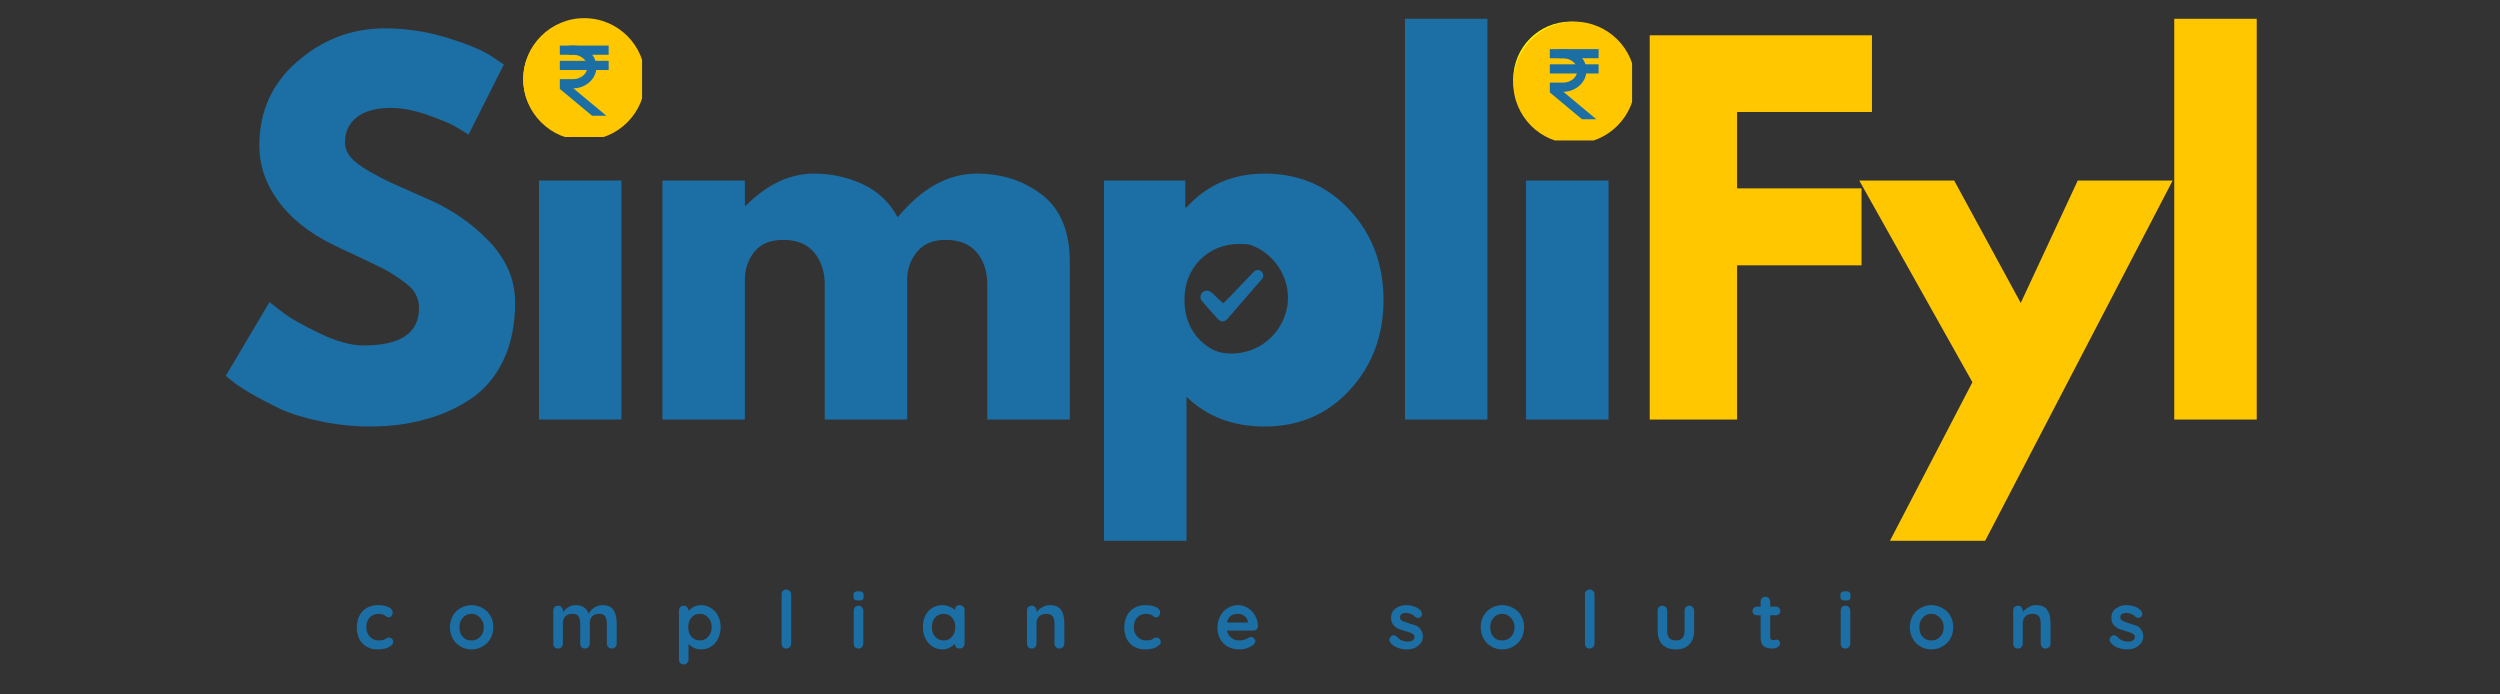 <svg xmlns="http://www.w3.org/2000/svg" xmlns:xlink="http://www.w3.org/1999/xlink" width="180" zoomAndPan="magnify" viewBox="0 0 135 37.5" height="50" preserveAspectRatio="xMidYMid meet" version="1.0"><rect x="0" y="0" width="135" height="37.5" fill="#333333" stroke="none"/><defs><g/><clipPath id="7578e77894"><path d="M 28.254 1.168 L 34.672 1.168 L 34.672 7.586 L 28.254 7.586 Z M 28.254 1.168 " clip-rule="nonzero"/></clipPath><clipPath id="a16f517994"><path d="M 28.254 1.168 L 34 1.168 L 34 7 L 28.254 7 Z M 28.254 1.168 " clip-rule="nonzero"/></clipPath><clipPath id="05bb7a717c"><path d="M 81.715 1.168 L 88 1.168 L 88 7.586 L 81.715 7.586 Z M 81.715 1.168 " clip-rule="nonzero"/></clipPath><clipPath id="e5f7a22e30"><path d="M 82 1.168 L 88 1.168 L 88 7 L 82 7 Z M 82 1.168 " clip-rule="nonzero"/></clipPath><clipPath id="0bfacd74bd"><path d="M 81.715 1.168 L 88.133 1.168 L 88.133 7.586 L 81.715 7.586 Z M 81.715 1.168 " clip-rule="nonzero"/></clipPath><clipPath id="7be16398be"><path d="M 62.98 12.52 L 70.316 12.52 L 70.316 19.855 L 62.98 19.855 Z M 62.98 12.52 " clip-rule="nonzero"/></clipPath><clipPath id="f0d4b33366"><path d="M 28.254 0.98 L 34.672 0.98 L 34.672 7.398 L 28.254 7.398 Z M 28.254 0.98 " clip-rule="nonzero"/></clipPath></defs><g fill="#1c6fa5" fill-opacity="1"><g transform="translate(11.614, 22.656)"><g><path d="M 9.156 -21.125 C 10.281 -21.125 11.379 -20.961 12.453 -20.641 C 13.523 -20.316 14.32 -19.992 14.844 -19.672 L 15.594 -19.172 L 13.688 -15.391 C 13.531 -15.492 13.316 -15.625 13.047 -15.781 C 12.785 -15.945 12.285 -16.16 11.547 -16.422 C 10.805 -16.691 10.117 -16.828 9.484 -16.828 C 8.691 -16.828 8.082 -16.66 7.656 -16.328 C 7.227 -15.992 7.016 -15.539 7.016 -14.969 C 7.016 -14.688 7.113 -14.422 7.312 -14.172 C 7.52 -13.93 7.863 -13.672 8.344 -13.391 C 8.832 -13.117 9.258 -12.898 9.625 -12.734 C 10 -12.566 10.57 -12.312 11.344 -11.969 C 12.688 -11.406 13.832 -10.629 14.781 -9.641 C 15.727 -8.66 16.203 -7.551 16.203 -6.312 C 16.203 -5.125 15.988 -4.082 15.562 -3.188 C 15.133 -2.301 14.547 -1.609 13.797 -1.109 C 13.047 -0.609 12.219 -0.238 11.312 0 C 10.414 0.25 9.438 0.375 8.375 0.375 C 7.469 0.375 6.578 0.281 5.703 0.094 C 4.836 -0.082 4.109 -0.305 3.516 -0.578 C 2.93 -0.859 2.406 -1.133 1.938 -1.406 C 1.469 -1.676 1.125 -1.906 0.906 -2.094 L 0.578 -2.359 L 2.938 -6.344 C 3.145 -6.176 3.422 -5.961 3.766 -5.703 C 4.117 -5.441 4.742 -5.094 5.641 -4.656 C 6.547 -4.219 7.344 -4 8.031 -4 C 10.02 -4 11.016 -4.676 11.016 -6.031 C 11.016 -6.32 10.941 -6.586 10.797 -6.828 C 10.66 -7.066 10.41 -7.305 10.047 -7.547 C 9.691 -7.797 9.375 -7.992 9.094 -8.141 C 8.812 -8.285 8.359 -8.504 7.734 -8.797 C 7.109 -9.086 6.645 -9.305 6.344 -9.453 C 5.082 -10.078 4.109 -10.852 3.422 -11.781 C 2.734 -12.719 2.391 -13.723 2.391 -14.797 C 2.391 -16.648 3.078 -18.164 4.453 -19.344 C 5.828 -20.531 7.395 -21.125 9.156 -21.125 Z M 9.156 -21.125 "/></g></g></g><g fill="#1c6fa5" fill-opacity="1"><g transform="translate(27.588, 22.656)"><g><path d="M 1.938 -20.094 C 2.457 -20.613 3.078 -20.875 3.797 -20.875 C 4.516 -20.875 5.133 -20.613 5.656 -20.094 C 6.176 -19.57 6.438 -18.953 6.438 -18.234 C 6.438 -17.516 6.176 -16.895 5.656 -16.375 C 5.133 -15.852 4.516 -15.594 3.797 -15.594 C 3.078 -15.594 2.457 -15.852 1.938 -16.375 C 1.414 -16.895 1.156 -17.516 1.156 -18.234 C 1.156 -18.953 1.414 -19.57 1.938 -20.094 Z M 1.516 -12.906 L 1.516 0 L 5.969 0 L 5.969 -12.906 Z M 1.516 -12.906 "/></g></g></g><g fill="#1c6fa5" fill-opacity="1"><g transform="translate(34.254, 22.656)"><g><path d="M 1.516 0 L 1.516 -12.906 L 5.969 -12.906 L 5.969 -11.547 L 6.016 -11.547 C 7.172 -12.703 8.398 -13.281 9.703 -13.281 C 10.648 -13.281 11.531 -13.086 12.344 -12.703 C 13.164 -12.316 13.789 -11.723 14.219 -10.922 C 15.52 -12.492 16.941 -13.281 18.484 -13.281 C 19.859 -13.281 21.039 -12.895 22.031 -12.125 C 23.02 -11.352 23.516 -10.145 23.516 -8.5 L 23.516 0 L 19.062 0 L 19.062 -7.297 C 19.062 -7.984 18.875 -8.555 18.5 -9.016 C 18.125 -9.473 17.555 -9.703 16.797 -9.703 C 16.148 -9.703 15.656 -9.504 15.312 -9.109 C 14.969 -8.723 14.773 -8.254 14.734 -7.703 L 14.734 0 L 10.281 0 L 10.281 -7.297 C 10.281 -7.984 10.094 -8.555 9.719 -9.016 C 9.344 -9.473 8.781 -9.703 8.031 -9.703 C 7.344 -9.703 6.828 -9.488 6.484 -9.062 C 6.141 -8.633 5.969 -8.129 5.969 -7.547 L 5.969 0 Z M 1.516 0 "/></g></g></g><g fill="#1c6fa5" fill-opacity="1"><g transform="translate(58.101, 22.656)"><g><path d="M 14.797 -11.297 C 16.004 -9.984 16.609 -8.367 16.609 -6.453 C 16.609 -4.547 16.004 -2.93 14.797 -1.609 C 13.586 -0.285 12.051 0.375 10.188 0.375 C 8.477 0.375 7.07 -0.16 5.969 -1.234 L 5.969 6.547 L 1.516 6.547 L 1.516 -12.906 L 5.906 -12.906 L 5.906 -11.453 L 5.969 -11.453 C 7.07 -12.672 8.477 -13.281 10.188 -13.281 C 12.051 -13.281 13.586 -12.617 14.797 -11.297 Z M 11 -4.266 C 11.582 -4.836 11.875 -5.566 11.875 -6.453 C 11.875 -7.348 11.598 -8.078 11.047 -8.641 C 10.492 -9.203 9.766 -9.484 8.859 -9.484 C 7.984 -9.484 7.266 -9.195 6.703 -8.625 C 6.141 -8.051 5.859 -7.332 5.859 -6.469 C 5.859 -5.57 6.145 -4.836 6.719 -4.266 C 7.301 -3.703 8.016 -3.422 8.859 -3.422 C 9.711 -3.422 10.426 -3.703 11 -4.266 Z M 11 -4.266 "/></g></g></g><g fill="#1c6fa5" fill-opacity="1"><g transform="translate(74.352, 22.656)"><g><path d="M 1.516 0 L 1.516 -21.641 L 5.969 -21.641 L 5.969 0 Z M 1.516 0 "/></g></g></g><g fill="#1c6fa5" fill-opacity="1"><g transform="translate(80.892, 22.656)"><g><path d="M 1.938 -20.094 C 2.457 -20.613 3.078 -20.875 3.797 -20.875 C 4.516 -20.875 5.133 -20.613 5.656 -20.094 C 6.176 -19.57 6.438 -18.953 6.438 -18.234 C 6.438 -17.516 6.176 -16.895 5.656 -16.375 C 5.133 -15.852 4.516 -15.594 3.797 -15.594 C 3.078 -15.594 2.457 -15.852 1.938 -16.375 C 1.414 -16.895 1.156 -17.516 1.156 -18.234 C 1.156 -18.953 1.414 -19.57 1.938 -20.094 Z M 1.516 -12.906 L 1.516 0 L 5.969 0 L 5.969 -12.906 Z M 1.516 -12.906 "/></g></g></g><g fill="#ffc700" fill-opacity="1"><g transform="translate(87.569, 22.656)"><g><path d="M 13.516 -20.75 L 13.516 -16.609 L 6.234 -16.609 L 6.234 -12.484 L 12.953 -12.484 L 12.953 -8.328 L 6.234 -8.328 L 6.234 0 L 1.516 0 L 1.516 -20.75 Z M 13.516 -20.75 "/></g></g></g><g fill="#ffc700" fill-opacity="1"><g transform="translate(100.901, 22.656)"><g><path d="M 11.297 -12.906 L 16.422 -12.906 L 6.297 6.547 L 1.156 6.547 L 5.609 -2.016 L -0.5 -12.906 L 4.625 -12.906 L 8.219 -6.297 Z M 11.297 -12.906 "/></g></g></g><g fill="#ffc700" fill-opacity="1"><g transform="translate(115.894, 22.656)"><g><path d="M 1.516 0 L 1.516 -21.641 L 5.969 -21.641 L 5.969 0 Z M 1.516 0 "/></g></g></g><g clip-path="url(#7578e77894)"><path fill="#fff800" d="M 34.473 4.277 C 34.473 5.992 33.078 7.387 31.363 7.387 C 29.645 7.387 28.254 5.992 28.254 4.277 C 28.254 2.559 29.645 1.168 31.363 1.168 C 33.078 1.168 34.473 2.559 34.473 4.277 " fill-opacity="1" fill-rule="nonzero"/></g><g clip-path="url(#a16f517994)"><path fill="#fff800" d="M 33.922 4.277 C 33.922 5.688 32.773 6.832 31.363 6.832 C 29.949 6.832 28.805 5.688 28.805 4.277 C 28.805 2.863 29.949 1.719 31.363 1.719 C 32.773 1.719 33.922 2.863 33.922 4.277 " fill-opacity="1" fill-rule="nonzero"/></g><path fill="#1c6fa5" d="M 33.297 4.277 C 33.297 5.344 32.434 6.211 31.363 6.211 C 30.293 6.211 29.426 5.344 29.426 4.277 C 29.426 3.207 30.293 2.34 31.363 2.34 C 32.434 2.34 33.297 3.207 33.297 4.277 " fill-opacity="1" fill-rule="nonzero"/><path fill="#ffffff" d="M 32.73 4.277 C 32.73 5.031 32.117 5.645 31.363 5.645 C 30.609 5.645 29.996 5.031 29.996 4.277 C 29.996 3.52 30.609 2.91 31.363 2.91 C 32.117 2.91 32.73 3.52 32.73 4.277 " fill-opacity="1" fill-rule="nonzero"/><path fill="#1c6fa5" d="M 32.18 4.277 C 32.18 4.727 31.812 5.094 31.363 5.094 C 30.914 5.094 30.547 4.727 30.547 4.277 C 30.547 3.824 30.914 3.461 31.363 3.461 C 31.812 3.461 32.18 3.824 32.18 4.277 " fill-opacity="1" fill-rule="nonzero"/><g clip-path="url(#05bb7a717c)"><path fill="#fff800" d="M 87.93 4.277 C 87.93 5.992 86.539 7.387 84.82 7.387 C 83.105 7.387 81.715 5.992 81.715 4.277 C 81.715 2.559 83.105 1.168 84.82 1.168 C 86.539 1.168 87.93 2.559 87.93 4.277 " fill-opacity="1" fill-rule="nonzero"/></g><g clip-path="url(#e5f7a22e30)"><path fill="#fff800" d="M 87.379 4.277 C 87.379 5.688 86.234 6.832 84.82 6.832 C 83.41 6.832 82.266 5.688 82.266 4.277 C 82.266 2.863 83.41 1.719 84.82 1.719 C 86.234 1.719 87.379 2.863 87.379 4.277 " fill-opacity="1" fill-rule="nonzero"/></g><path fill="#1c6fa5" d="M 86.758 4.277 C 86.758 5.344 85.891 6.211 84.82 6.211 C 83.754 6.211 82.887 5.344 82.887 4.277 C 82.887 3.207 83.754 2.34 84.82 2.34 C 85.891 2.34 86.758 3.207 86.758 4.277 " fill-opacity="1" fill-rule="nonzero"/><path fill="#ffffff" d="M 86.191 4.277 C 86.191 5.031 85.578 5.645 84.82 5.645 C 84.066 5.645 83.453 5.031 83.453 4.277 C 83.453 3.52 84.066 2.91 84.82 2.91 C 85.578 2.91 86.191 3.52 86.191 4.277 " fill-opacity="1" fill-rule="nonzero"/><path fill="#1c6fa5" d="M 85.637 4.277 C 85.637 4.727 85.273 5.094 84.82 5.094 C 84.371 5.094 84.008 4.727 84.008 4.277 C 84.008 3.824 84.371 3.461 84.82 3.461 C 85.273 3.461 85.637 3.824 85.637 4.277 " fill-opacity="1" fill-rule="nonzero"/><g clip-path="url(#0bfacd74bd)"><path fill="#ffc700" d="M 88.305 4.461 C 88.305 6.281 86.828 7.758 85.008 7.758 C 83.188 7.758 81.715 6.281 81.715 4.461 C 81.715 2.645 83.188 1.168 85.008 1.168 C 86.828 1.168 88.305 2.645 88.305 4.461 Z M 88.305 4.461 " fill-opacity="1" fill-rule="nonzero"/></g><path fill="#1c6fa5" d="M 84.184 2.652 L 86.324 2.652 L 86.324 3.145 L 84.184 3.145 Z M 83.691 3.473 L 86.324 3.473 L 86.324 3.969 L 83.691 3.969 Z M 83.691 3.473 " fill-opacity="1" fill-rule="nonzero"/><path fill="#1c6fa5" d="M 84.422 4.957 L 84.43 4.957 C 85.027 4.957 85.668 4.492 85.668 3.805 C 85.668 3.113 85.027 2.652 84.43 2.652 L 83.691 2.652 L 83.691 3.145 L 84.43 3.145 C 84.742 3.145 85.172 3.375 85.172 3.805 C 85.172 4.234 84.742 4.461 84.43 4.461 L 83.691 4.461 L 83.691 4.992 L 85.43 6.441 L 86.203 6.441 Z M 84.422 4.957 " fill-opacity="1" fill-rule="nonzero"/><g clip-path="url(#7be16398be)"><path fill="#1c6fa5" d="M 66.406 12.539 L 66.414 12.539 C 67.395 12.52 68.281 12.867 68.992 13.555 C 69.758 14.297 70.168 15.418 70.035 16.484 C 69.879 17.73 69.113 18.766 67.973 19.293 L 67.781 19.375 C 67.426 19.512 67.023 19.602 66.645 19.605 C 66.535 19.605 66.43 19.609 66.324 19.602 C 66.078 19.586 65.832 19.551 65.598 19.488 C 64.062 19.078 62.984 17.656 62.984 16.078 C 62.984 15.141 63.348 14.258 64.012 13.59 L 64.172 13.434 C 64.672 12.984 65.316 12.672 65.984 12.578 Z M 66.516 13.055 C 65.68 13.062 64.93 13.383 64.34 13.984 C 63.516 14.824 63.277 16.07 63.699 17.16 C 63.727 17.234 63.762 17.309 63.801 17.383 C 64.316 18.434 65.355 19.094 66.52 19.09 C 67.961 19.09 69.203 18.062 69.492 16.652 C 69.863 14.824 68.41 13.051 66.543 13.055 Z M 66.516 13.055 " fill-opacity="1" fill-rule="nonzero"/></g><path fill="#1c6fa5" d="M 67.895 14.582 C 67.988 14.57 68.094 14.617 68.148 14.695 L 68.176 14.734 C 68.207 14.793 68.23 14.879 68.207 14.941 L 68.203 14.969 C 68.176 15.055 68.105 15.117 68.047 15.18 L 66.277 17.223 C 66.195 17.309 66.098 17.379 65.973 17.348 L 65.969 17.348 C 65.863 17.324 65.801 17.27 65.73 17.195 L 65.211 16.609 L 64.895 16.238 C 64.84 16.168 64.812 16.09 64.828 16 L 64.832 15.977 C 64.875 15.734 65.168 15.617 65.367 15.754 C 65.465 15.82 65.551 15.914 65.637 15.996 L 66.055 16.383 L 66.441 15.996 L 67.605 14.777 C 67.691 14.691 67.762 14.59 67.895 14.582 Z M 67.895 14.582 " fill-opacity="1" fill-rule="nonzero"/><g fill="#1c6fa5" fill-opacity="1"><g transform="translate(19.111, 35.021)"><g><path d="M 1.281 -2.344 C 1.531 -2.344 1.727 -2.305 1.875 -2.234 C 2.02 -2.16 2.094 -2.062 2.094 -1.938 C 2.094 -1.875 2.07 -1.816 2.031 -1.766 C 2 -1.711 1.953 -1.688 1.891 -1.688 C 1.848 -1.688 1.812 -1.691 1.781 -1.703 C 1.758 -1.723 1.734 -1.742 1.703 -1.766 C 1.672 -1.785 1.645 -1.801 1.625 -1.812 C 1.594 -1.832 1.547 -1.848 1.484 -1.859 C 1.43 -1.867 1.391 -1.875 1.359 -1.875 C 1.141 -1.875 0.969 -1.805 0.844 -1.672 C 0.727 -1.535 0.672 -1.363 0.672 -1.156 C 0.672 -0.945 0.734 -0.773 0.859 -0.641 C 0.984 -0.504 1.141 -0.438 1.328 -0.438 C 1.473 -0.438 1.578 -0.453 1.641 -0.484 C 1.66 -0.492 1.688 -0.508 1.719 -0.531 C 1.75 -0.551 1.773 -0.566 1.797 -0.578 C 1.828 -0.586 1.859 -0.594 1.891 -0.594 C 1.961 -0.594 2.02 -0.566 2.062 -0.516 C 2.102 -0.473 2.125 -0.414 2.125 -0.344 C 2.125 -0.281 2.082 -0.219 2 -0.156 C 1.926 -0.094 1.82 -0.039 1.688 0 C 1.551 0.031 1.41 0.047 1.266 0.047 C 1.047 0.047 0.848 -0.004 0.672 -0.109 C 0.504 -0.211 0.375 -0.352 0.281 -0.531 C 0.195 -0.719 0.156 -0.926 0.156 -1.156 C 0.156 -1.383 0.203 -1.586 0.297 -1.766 C 0.391 -1.953 0.52 -2.094 0.688 -2.188 C 0.863 -2.289 1.062 -2.344 1.281 -2.344 Z M 1.281 -2.344 "/></g></g></g><g fill="#1c6fa5" fill-opacity="1"><g transform="translate(24.141, 35.021)"><g><path d="M 2.5 -1.156 C 2.5 -0.926 2.445 -0.719 2.344 -0.531 C 2.238 -0.352 2.094 -0.211 1.906 -0.109 C 1.727 -0.004 1.535 0.047 1.328 0.047 C 1.109 0.047 0.91 -0.004 0.734 -0.109 C 0.555 -0.211 0.414 -0.352 0.312 -0.531 C 0.207 -0.719 0.156 -0.926 0.156 -1.156 C 0.156 -1.383 0.207 -1.586 0.312 -1.766 C 0.414 -1.953 0.555 -2.094 0.734 -2.188 C 0.91 -2.289 1.109 -2.344 1.328 -2.344 C 1.535 -2.344 1.727 -2.289 1.906 -2.188 C 2.094 -2.094 2.238 -1.953 2.344 -1.766 C 2.445 -1.586 2.5 -1.383 2.5 -1.156 Z M 1.984 -1.156 C 1.984 -1.289 1.953 -1.41 1.891 -1.516 C 1.828 -1.629 1.742 -1.719 1.641 -1.781 C 1.547 -1.844 1.441 -1.875 1.328 -1.875 C 1.203 -1.875 1.086 -1.844 0.984 -1.781 C 0.891 -1.719 0.812 -1.629 0.75 -1.516 C 0.695 -1.41 0.672 -1.289 0.672 -1.156 C 0.672 -1.008 0.695 -0.879 0.75 -0.766 C 0.812 -0.66 0.891 -0.578 0.984 -0.516 C 1.086 -0.461 1.203 -0.438 1.328 -0.438 C 1.441 -0.438 1.547 -0.461 1.641 -0.516 C 1.742 -0.578 1.828 -0.66 1.891 -0.766 C 1.953 -0.879 1.984 -1.008 1.984 -1.156 Z M 1.984 -1.156 "/></g></g></g><g fill="#1c6fa5" fill-opacity="1"><g transform="translate(29.598, 35.021)"><g><path d="M 2.938 -2.344 C 3.227 -2.344 3.426 -2.254 3.531 -2.078 C 3.645 -1.91 3.703 -1.672 3.703 -1.359 L 3.703 -0.266 C 3.703 -0.191 3.676 -0.129 3.625 -0.078 C 3.57 -0.023 3.508 0 3.438 0 C 3.363 0 3.301 -0.023 3.25 -0.078 C 3.195 -0.129 3.172 -0.191 3.172 -0.266 L 3.172 -1.359 C 3.172 -1.523 3.141 -1.648 3.078 -1.734 C 3.023 -1.828 2.922 -1.875 2.766 -1.875 C 2.598 -1.875 2.469 -1.828 2.375 -1.734 C 2.289 -1.641 2.25 -1.516 2.25 -1.359 L 2.25 -0.266 C 2.25 -0.191 2.223 -0.129 2.172 -0.078 C 2.117 -0.023 2.055 0 1.984 0 C 1.91 0 1.848 -0.023 1.797 -0.078 C 1.754 -0.129 1.734 -0.191 1.734 -0.266 L 1.734 -1.359 C 1.734 -1.523 1.703 -1.648 1.641 -1.734 C 1.578 -1.828 1.469 -1.875 1.312 -1.875 C 1.145 -1.875 1.016 -1.828 0.922 -1.734 C 0.836 -1.641 0.797 -1.516 0.797 -1.359 L 0.797 -0.266 C 0.797 -0.191 0.77 -0.129 0.719 -0.078 C 0.676 -0.023 0.617 0 0.547 0 C 0.461 0 0.395 -0.023 0.344 -0.078 C 0.301 -0.129 0.281 -0.191 0.281 -0.266 L 0.281 -2.047 C 0.281 -2.117 0.301 -2.18 0.344 -2.234 C 0.395 -2.285 0.461 -2.312 0.547 -2.312 C 0.617 -2.312 0.676 -2.285 0.719 -2.234 C 0.77 -2.18 0.797 -2.117 0.797 -2.047 L 0.797 -1.969 C 0.879 -2.07 0.977 -2.16 1.094 -2.234 C 1.207 -2.305 1.336 -2.344 1.484 -2.344 C 1.848 -2.344 2.082 -2.188 2.188 -1.875 C 2.25 -2 2.348 -2.109 2.484 -2.203 C 2.617 -2.297 2.77 -2.344 2.938 -2.344 Z M 2.938 -2.344 "/></g></g></g><g fill="#1c6fa5" fill-opacity="1"><g transform="translate(36.383, 35.021)"><g><path d="M 1.469 -2.344 C 1.664 -2.344 1.844 -2.289 2 -2.188 C 2.164 -2.094 2.297 -1.953 2.391 -1.766 C 2.484 -1.586 2.531 -1.383 2.531 -1.156 C 2.531 -0.926 2.484 -0.719 2.391 -0.531 C 2.305 -0.352 2.18 -0.211 2.016 -0.109 C 1.859 -0.004 1.68 0.047 1.484 0.047 C 1.348 0.047 1.219 0.02 1.094 -0.031 C 0.977 -0.094 0.879 -0.164 0.797 -0.25 L 0.797 0.594 C 0.797 0.676 0.77 0.738 0.719 0.781 C 0.676 0.832 0.617 0.859 0.547 0.859 C 0.461 0.859 0.395 0.832 0.344 0.781 C 0.301 0.738 0.281 0.676 0.281 0.594 L 0.281 -2.047 C 0.281 -2.117 0.301 -2.18 0.344 -2.234 C 0.395 -2.285 0.461 -2.312 0.547 -2.312 C 0.617 -2.312 0.676 -2.285 0.719 -2.234 C 0.77 -2.18 0.797 -2.117 0.797 -2.047 L 0.797 -2.031 C 0.867 -2.113 0.961 -2.188 1.078 -2.25 C 1.203 -2.312 1.332 -2.344 1.469 -2.344 Z M 1.406 -0.438 C 1.594 -0.438 1.742 -0.504 1.859 -0.641 C 1.984 -0.773 2.047 -0.945 2.047 -1.156 C 2.047 -1.363 1.984 -1.535 1.859 -1.672 C 1.742 -1.805 1.594 -1.875 1.406 -1.875 C 1.219 -1.875 1.066 -1.805 0.953 -1.672 C 0.836 -1.535 0.781 -1.363 0.781 -1.156 C 0.781 -0.945 0.836 -0.773 0.953 -0.641 C 1.066 -0.504 1.219 -0.438 1.406 -0.438 Z M 1.406 -0.438 "/></g></g></g><g fill="#1c6fa5" fill-opacity="1"><g transform="translate(41.879, 35.021)"><g><path d="M 0.844 -0.266 C 0.844 -0.191 0.816 -0.129 0.766 -0.078 C 0.711 -0.023 0.648 0 0.578 0 C 0.504 0 0.441 -0.023 0.391 -0.078 C 0.348 -0.129 0.328 -0.191 0.328 -0.266 L 0.328 -2.922 C 0.328 -3.004 0.348 -3.066 0.391 -3.109 C 0.441 -3.16 0.508 -3.188 0.594 -3.188 C 0.656 -3.188 0.711 -3.16 0.766 -3.109 C 0.816 -3.066 0.844 -3.004 0.844 -2.922 Z M 0.844 -0.266 "/></g></g></g><g fill="#1c6fa5" fill-opacity="1"><g transform="translate(45.853, 35.021)"><g><path d="M 0.766 -0.266 C 0.766 -0.191 0.738 -0.129 0.688 -0.078 C 0.645 -0.023 0.586 0 0.516 0 C 0.43 0 0.363 -0.023 0.312 -0.078 C 0.27 -0.129 0.25 -0.191 0.25 -0.266 L 0.25 -2.047 C 0.25 -2.117 0.27 -2.18 0.312 -2.234 C 0.363 -2.285 0.43 -2.312 0.516 -2.312 C 0.586 -2.312 0.645 -2.285 0.688 -2.234 C 0.738 -2.18 0.766 -2.117 0.766 -2.047 Z M 0.516 -2.594 C 0.41 -2.594 0.336 -2.609 0.297 -2.641 C 0.254 -2.672 0.234 -2.723 0.234 -2.797 L 0.234 -2.891 C 0.234 -2.961 0.254 -3.016 0.297 -3.047 C 0.348 -3.078 0.422 -3.094 0.516 -3.094 C 0.609 -3.094 0.676 -3.078 0.719 -3.047 C 0.758 -3.016 0.781 -2.961 0.781 -2.891 L 0.781 -2.797 C 0.781 -2.711 0.758 -2.656 0.719 -2.625 C 0.676 -2.602 0.609 -2.594 0.516 -2.594 Z M 0.516 -2.594 "/></g></g></g><g fill="#1c6fa5" fill-opacity="1"><g transform="translate(49.68, 35.021)"><g><path d="M 2.141 -2.344 C 2.223 -2.344 2.285 -2.316 2.328 -2.266 C 2.379 -2.223 2.406 -2.164 2.406 -2.094 L 2.406 -0.266 C 2.406 -0.191 2.379 -0.129 2.328 -0.078 C 2.285 -0.023 2.223 0 2.141 0 C 2.066 0 2.004 -0.02 1.953 -0.062 C 1.91 -0.113 1.891 -0.18 1.891 -0.266 C 1.816 -0.18 1.719 -0.109 1.594 -0.047 C 1.477 0.016 1.352 0.047 1.219 0.047 C 1.02 0.047 0.836 -0.004 0.672 -0.109 C 0.516 -0.211 0.391 -0.352 0.297 -0.531 C 0.203 -0.719 0.156 -0.926 0.156 -1.156 C 0.156 -1.383 0.195 -1.586 0.281 -1.766 C 0.375 -1.953 0.5 -2.094 0.656 -2.188 C 0.82 -2.289 1 -2.344 1.188 -2.344 C 1.332 -2.344 1.461 -2.316 1.578 -2.266 C 1.703 -2.223 1.805 -2.16 1.891 -2.078 L 1.891 -2.094 C 1.891 -2.164 1.91 -2.223 1.953 -2.266 C 2.004 -2.316 2.066 -2.344 2.141 -2.344 Z M 1.281 -0.438 C 1.469 -0.438 1.617 -0.504 1.734 -0.641 C 1.848 -0.773 1.906 -0.945 1.906 -1.156 C 1.906 -1.363 1.848 -1.535 1.734 -1.672 C 1.617 -1.805 1.469 -1.875 1.281 -1.875 C 1.094 -1.875 0.938 -1.805 0.812 -1.672 C 0.695 -1.535 0.641 -1.363 0.641 -1.156 C 0.641 -0.945 0.695 -0.773 0.812 -0.641 C 0.938 -0.504 1.094 -0.438 1.281 -0.438 Z M 1.281 -0.438 "/></g></g></g><g fill="#1c6fa5" fill-opacity="1"><g transform="translate(55.176, 35.021)"><g><path d="M 1.516 -2.344 C 1.805 -2.344 2.008 -2.254 2.125 -2.078 C 2.238 -1.91 2.297 -1.672 2.297 -1.359 L 2.297 -0.266 C 2.297 -0.191 2.27 -0.129 2.219 -0.078 C 2.164 -0.023 2.102 0 2.031 0 C 1.957 0 1.895 -0.023 1.844 -0.078 C 1.789 -0.129 1.766 -0.191 1.766 -0.266 L 1.766 -1.359 C 1.766 -1.523 1.734 -1.648 1.672 -1.734 C 1.609 -1.828 1.492 -1.875 1.328 -1.875 C 1.16 -1.875 1.031 -1.828 0.938 -1.734 C 0.844 -1.641 0.797 -1.516 0.797 -1.359 L 0.797 -0.266 C 0.797 -0.191 0.77 -0.129 0.719 -0.078 C 0.676 -0.023 0.617 0 0.547 0 C 0.461 0 0.395 -0.023 0.344 -0.078 C 0.301 -0.129 0.281 -0.191 0.281 -0.266 L 0.281 -2.047 C 0.281 -2.117 0.301 -2.18 0.344 -2.234 C 0.395 -2.285 0.461 -2.312 0.547 -2.312 C 0.617 -2.312 0.676 -2.285 0.719 -2.234 C 0.77 -2.18 0.797 -2.117 0.797 -2.047 L 0.797 -1.969 C 0.879 -2.07 0.984 -2.16 1.109 -2.234 C 1.234 -2.305 1.367 -2.344 1.516 -2.344 Z M 1.516 -2.344 "/></g></g></g><g fill="#1c6fa5" fill-opacity="1"><g transform="translate(60.556, 35.021)"><g><path d="M 1.281 -2.344 C 1.531 -2.344 1.727 -2.305 1.875 -2.234 C 2.02 -2.16 2.094 -2.062 2.094 -1.938 C 2.094 -1.875 2.07 -1.816 2.031 -1.766 C 2 -1.711 1.953 -1.688 1.891 -1.688 C 1.848 -1.688 1.812 -1.691 1.781 -1.703 C 1.758 -1.723 1.734 -1.742 1.703 -1.766 C 1.672 -1.785 1.645 -1.801 1.625 -1.812 C 1.594 -1.832 1.547 -1.848 1.484 -1.859 C 1.43 -1.867 1.391 -1.875 1.359 -1.875 C 1.141 -1.875 0.969 -1.805 0.844 -1.672 C 0.727 -1.535 0.672 -1.363 0.672 -1.156 C 0.672 -0.945 0.734 -0.773 0.859 -0.641 C 0.984 -0.504 1.141 -0.438 1.328 -0.438 C 1.473 -0.438 1.578 -0.453 1.641 -0.484 C 1.66 -0.492 1.688 -0.508 1.719 -0.531 C 1.75 -0.551 1.773 -0.566 1.797 -0.578 C 1.828 -0.586 1.859 -0.594 1.891 -0.594 C 1.961 -0.594 2.02 -0.566 2.062 -0.516 C 2.102 -0.473 2.125 -0.414 2.125 -0.344 C 2.125 -0.281 2.082 -0.219 2 -0.156 C 1.926 -0.094 1.82 -0.039 1.688 0 C 1.551 0.031 1.41 0.047 1.266 0.047 C 1.047 0.047 0.848 -0.004 0.672 -0.109 C 0.504 -0.211 0.375 -0.352 0.281 -0.531 C 0.195 -0.719 0.156 -0.926 0.156 -1.156 C 0.156 -1.383 0.203 -1.586 0.297 -1.766 C 0.391 -1.953 0.52 -2.094 0.688 -2.188 C 0.863 -2.289 1.062 -2.344 1.281 -2.344 Z M 1.281 -2.344 "/></g></g></g><g fill="#1c6fa5" fill-opacity="1"><g transform="translate(65.586, 35.021)"><g><path d="M 2.344 -1.203 C 2.344 -1.141 2.316 -1.082 2.266 -1.031 C 2.211 -0.988 2.156 -0.969 2.094 -0.969 L 0.672 -0.969 C 0.703 -0.801 0.781 -0.672 0.906 -0.578 C 1.031 -0.484 1.164 -0.438 1.312 -0.438 C 1.438 -0.438 1.531 -0.445 1.594 -0.469 C 1.656 -0.488 1.707 -0.508 1.75 -0.531 C 1.789 -0.551 1.816 -0.566 1.828 -0.578 C 1.879 -0.609 1.93 -0.625 1.984 -0.625 C 2.035 -0.625 2.082 -0.598 2.125 -0.547 C 2.176 -0.504 2.203 -0.457 2.203 -0.406 C 2.203 -0.32 2.16 -0.25 2.078 -0.188 C 1.992 -0.125 1.883 -0.066 1.75 -0.016 C 1.613 0.023 1.477 0.047 1.344 0.047 C 1.102 0.047 0.891 -0.004 0.703 -0.109 C 0.523 -0.211 0.391 -0.352 0.297 -0.531 C 0.203 -0.707 0.156 -0.906 0.156 -1.125 C 0.156 -1.363 0.207 -1.578 0.312 -1.766 C 0.414 -1.953 0.551 -2.094 0.719 -2.188 C 0.883 -2.289 1.066 -2.344 1.266 -2.344 C 1.453 -2.344 1.629 -2.289 1.797 -2.188 C 1.961 -2.094 2.094 -1.957 2.188 -1.781 C 2.289 -1.602 2.344 -1.41 2.344 -1.203 Z M 1.266 -1.875 C 0.93 -1.875 0.734 -1.719 0.672 -1.406 L 1.797 -1.406 L 1.797 -1.438 C 1.785 -1.562 1.727 -1.664 1.625 -1.75 C 1.52 -1.832 1.398 -1.875 1.266 -1.875 Z M 1.266 -1.875 "/></g></g></g><g fill="#1c6fa5" fill-opacity="1"><g transform="translate(70.896, 35.021)"><g/></g></g><g fill="#1c6fa5" fill-opacity="1"><g transform="translate(74.914, 35.021)"><g><path d="M 0.141 -0.359 C 0.117 -0.391 0.109 -0.43 0.109 -0.484 C 0.109 -0.555 0.145 -0.617 0.219 -0.672 C 0.258 -0.703 0.301 -0.719 0.344 -0.719 C 0.406 -0.719 0.461 -0.691 0.516 -0.641 C 0.598 -0.547 0.688 -0.477 0.781 -0.438 C 0.875 -0.395 0.988 -0.375 1.125 -0.375 C 1.352 -0.383 1.469 -0.469 1.469 -0.625 C 1.469 -0.707 1.426 -0.77 1.344 -0.812 C 1.27 -0.852 1.148 -0.895 0.984 -0.938 C 0.816 -0.988 0.68 -1.035 0.578 -1.078 C 0.473 -1.129 0.383 -1.203 0.312 -1.297 C 0.238 -1.391 0.203 -1.516 0.203 -1.672 C 0.203 -1.805 0.238 -1.926 0.312 -2.031 C 0.395 -2.133 0.5 -2.211 0.625 -2.266 C 0.75 -2.316 0.883 -2.344 1.031 -2.344 C 1.176 -2.344 1.32 -2.316 1.469 -2.266 C 1.613 -2.211 1.727 -2.133 1.812 -2.031 C 1.852 -1.977 1.875 -1.926 1.875 -1.875 C 1.875 -1.801 1.848 -1.742 1.797 -1.703 C 1.754 -1.672 1.707 -1.656 1.656 -1.656 C 1.594 -1.656 1.539 -1.676 1.5 -1.719 C 1.445 -1.781 1.379 -1.828 1.297 -1.859 C 1.211 -1.898 1.117 -1.922 1.016 -1.922 C 0.797 -1.922 0.688 -1.844 0.688 -1.688 C 0.688 -1.625 0.707 -1.57 0.75 -1.531 C 0.789 -1.5 0.844 -1.473 0.906 -1.453 C 0.969 -1.43 1.055 -1.398 1.172 -1.359 C 1.328 -1.316 1.457 -1.273 1.562 -1.234 C 1.664 -1.191 1.75 -1.117 1.812 -1.016 C 1.883 -0.922 1.922 -0.797 1.922 -0.641 C 1.922 -0.504 1.879 -0.383 1.797 -0.281 C 1.711 -0.176 1.602 -0.094 1.469 -0.031 C 1.344 0.02 1.211 0.047 1.078 0.047 C 0.891 0.047 0.711 0.016 0.547 -0.047 C 0.379 -0.109 0.242 -0.211 0.141 -0.359 Z M 0.141 -0.359 "/></g></g></g><g fill="#1c6fa5" fill-opacity="1"><g transform="translate(79.802, 35.021)"><g><path d="M 2.5 -1.156 C 2.5 -0.926 2.445 -0.719 2.344 -0.531 C 2.238 -0.352 2.094 -0.211 1.906 -0.109 C 1.727 -0.004 1.535 0.047 1.328 0.047 C 1.109 0.047 0.91 -0.004 0.734 -0.109 C 0.555 -0.211 0.414 -0.352 0.312 -0.531 C 0.207 -0.719 0.156 -0.926 0.156 -1.156 C 0.156 -1.383 0.207 -1.586 0.312 -1.766 C 0.414 -1.953 0.555 -2.094 0.734 -2.188 C 0.91 -2.289 1.109 -2.344 1.328 -2.344 C 1.535 -2.344 1.727 -2.289 1.906 -2.188 C 2.094 -2.094 2.238 -1.953 2.344 -1.766 C 2.445 -1.586 2.5 -1.383 2.5 -1.156 Z M 1.984 -1.156 C 1.984 -1.289 1.953 -1.41 1.891 -1.516 C 1.828 -1.629 1.742 -1.719 1.641 -1.781 C 1.547 -1.844 1.441 -1.875 1.328 -1.875 C 1.203 -1.875 1.086 -1.844 0.984 -1.781 C 0.891 -1.719 0.812 -1.629 0.75 -1.516 C 0.695 -1.41 0.672 -1.289 0.672 -1.156 C 0.672 -1.008 0.695 -0.879 0.75 -0.766 C 0.812 -0.66 0.891 -0.578 0.984 -0.516 C 1.086 -0.461 1.203 -0.438 1.328 -0.438 C 1.441 -0.438 1.547 -0.461 1.641 -0.516 C 1.742 -0.578 1.828 -0.66 1.891 -0.766 C 1.953 -0.879 1.984 -1.008 1.984 -1.156 Z M 1.984 -1.156 "/></g></g></g><g fill="#1c6fa5" fill-opacity="1"><g transform="translate(85.259, 35.021)"><g><path d="M 0.844 -0.266 C 0.844 -0.191 0.816 -0.129 0.766 -0.078 C 0.711 -0.023 0.648 0 0.578 0 C 0.504 0 0.441 -0.023 0.391 -0.078 C 0.348 -0.129 0.328 -0.191 0.328 -0.266 L 0.328 -2.922 C 0.328 -3.004 0.348 -3.066 0.391 -3.109 C 0.441 -3.16 0.508 -3.188 0.594 -3.188 C 0.656 -3.188 0.711 -3.16 0.766 -3.109 C 0.816 -3.066 0.844 -3.004 0.844 -2.922 Z M 0.844 -0.266 "/></g></g></g><g fill="#1c6fa5" fill-opacity="1"><g transform="translate(89.233, 35.021)"><g><path d="M 2 -2.312 C 2.07 -2.312 2.129 -2.285 2.172 -2.234 C 2.223 -2.18 2.25 -2.117 2.25 -2.047 L 2.25 -0.953 C 2.25 -0.641 2.16 -0.395 1.984 -0.219 C 1.816 -0.039 1.578 0.047 1.266 0.047 C 0.953 0.047 0.707 -0.039 0.531 -0.219 C 0.363 -0.395 0.281 -0.641 0.281 -0.953 L 0.281 -2.047 C 0.281 -2.117 0.301 -2.18 0.344 -2.234 C 0.395 -2.285 0.461 -2.312 0.547 -2.312 C 0.617 -2.312 0.676 -2.285 0.719 -2.234 C 0.77 -2.18 0.797 -2.117 0.797 -2.047 L 0.797 -0.953 C 0.797 -0.773 0.832 -0.645 0.906 -0.562 C 0.988 -0.477 1.109 -0.438 1.266 -0.438 C 1.422 -0.438 1.535 -0.477 1.609 -0.562 C 1.691 -0.645 1.734 -0.773 1.734 -0.953 L 1.734 -2.047 C 1.734 -2.117 1.754 -2.18 1.797 -2.234 C 1.848 -2.285 1.914 -2.312 2 -2.312 Z M 2 -2.312 "/></g></g></g><g fill="#1c6fa5" fill-opacity="1"><g transform="translate(94.574, 35.021)"><g><path d="M 1.391 -0.484 C 1.43 -0.484 1.469 -0.461 1.5 -0.422 C 1.531 -0.391 1.547 -0.344 1.547 -0.281 C 1.547 -0.195 1.504 -0.129 1.422 -0.078 C 1.336 -0.023 1.242 0 1.141 0 C 0.961 0 0.812 -0.035 0.688 -0.109 C 0.562 -0.191 0.5 -0.352 0.5 -0.594 L 0.5 -1.797 L 0.312 -1.797 C 0.238 -1.797 0.176 -1.816 0.125 -1.859 C 0.082 -1.898 0.062 -1.957 0.062 -2.031 C 0.062 -2.094 0.082 -2.145 0.125 -2.188 C 0.176 -2.238 0.238 -2.266 0.312 -2.266 L 0.5 -2.266 L 0.5 -2.547 C 0.5 -2.617 0.523 -2.676 0.578 -2.719 C 0.629 -2.77 0.691 -2.797 0.766 -2.797 C 0.836 -2.797 0.895 -2.77 0.938 -2.719 C 0.988 -2.676 1.016 -2.617 1.016 -2.547 L 1.016 -2.266 L 1.328 -2.266 C 1.398 -2.266 1.457 -2.238 1.5 -2.188 C 1.539 -2.145 1.562 -2.086 1.562 -2.016 C 1.562 -1.953 1.539 -1.898 1.5 -1.859 C 1.457 -1.816 1.398 -1.797 1.328 -1.797 L 1.016 -1.797 L 1.016 -0.625 C 1.016 -0.562 1.031 -0.516 1.062 -0.484 C 1.094 -0.461 1.141 -0.453 1.203 -0.453 C 1.223 -0.453 1.254 -0.457 1.297 -0.469 C 1.328 -0.477 1.359 -0.484 1.391 -0.484 Z M 1.391 -0.484 "/></g></g></g><g fill="#1c6fa5" fill-opacity="1"><g transform="translate(99.147, 35.021)"><g><path d="M 0.766 -0.266 C 0.766 -0.191 0.738 -0.129 0.688 -0.078 C 0.645 -0.023 0.586 0 0.516 0 C 0.43 0 0.363 -0.023 0.312 -0.078 C 0.27 -0.129 0.25 -0.191 0.25 -0.266 L 0.25 -2.047 C 0.25 -2.117 0.27 -2.18 0.312 -2.234 C 0.363 -2.285 0.43 -2.312 0.516 -2.312 C 0.586 -2.312 0.645 -2.285 0.688 -2.234 C 0.738 -2.18 0.766 -2.117 0.766 -2.047 Z M 0.516 -2.594 C 0.41 -2.594 0.336 -2.609 0.297 -2.641 C 0.254 -2.672 0.234 -2.723 0.234 -2.797 L 0.234 -2.891 C 0.234 -2.961 0.254 -3.016 0.297 -3.047 C 0.348 -3.078 0.422 -3.094 0.516 -3.094 C 0.609 -3.094 0.676 -3.078 0.719 -3.047 C 0.758 -3.016 0.781 -2.961 0.781 -2.891 L 0.781 -2.797 C 0.781 -2.711 0.758 -2.656 0.719 -2.625 C 0.676 -2.602 0.609 -2.594 0.516 -2.594 Z M 0.516 -2.594 "/></g></g></g><g fill="#1c6fa5" fill-opacity="1"><g transform="translate(102.975, 35.021)"><g><path d="M 2.5 -1.156 C 2.5 -0.926 2.445 -0.719 2.344 -0.531 C 2.238 -0.352 2.094 -0.211 1.906 -0.109 C 1.727 -0.004 1.535 0.047 1.328 0.047 C 1.109 0.047 0.91 -0.004 0.734 -0.109 C 0.555 -0.211 0.414 -0.352 0.312 -0.531 C 0.207 -0.719 0.156 -0.926 0.156 -1.156 C 0.156 -1.383 0.207 -1.586 0.312 -1.766 C 0.414 -1.953 0.555 -2.094 0.734 -2.188 C 0.91 -2.289 1.109 -2.344 1.328 -2.344 C 1.535 -2.344 1.727 -2.289 1.906 -2.188 C 2.094 -2.094 2.238 -1.953 2.344 -1.766 C 2.445 -1.586 2.5 -1.383 2.5 -1.156 Z M 1.984 -1.156 C 1.984 -1.289 1.953 -1.41 1.891 -1.516 C 1.828 -1.629 1.742 -1.719 1.641 -1.781 C 1.547 -1.844 1.441 -1.875 1.328 -1.875 C 1.203 -1.875 1.086 -1.844 0.984 -1.781 C 0.891 -1.719 0.812 -1.629 0.75 -1.516 C 0.695 -1.41 0.672 -1.289 0.672 -1.156 C 0.672 -1.008 0.695 -0.879 0.75 -0.766 C 0.812 -0.66 0.891 -0.578 0.984 -0.516 C 1.086 -0.461 1.203 -0.438 1.328 -0.438 C 1.441 -0.438 1.547 -0.461 1.641 -0.516 C 1.742 -0.578 1.828 -0.66 1.891 -0.766 C 1.953 -0.879 1.984 -1.008 1.984 -1.156 Z M 1.984 -1.156 "/></g></g></g><g fill="#1c6fa5" fill-opacity="1"><g transform="translate(108.432, 35.021)"><g><path d="M 1.516 -2.344 C 1.805 -2.344 2.008 -2.254 2.125 -2.078 C 2.238 -1.91 2.297 -1.672 2.297 -1.359 L 2.297 -0.266 C 2.297 -0.191 2.27 -0.129 2.219 -0.078 C 2.164 -0.023 2.102 0 2.031 0 C 1.957 0 1.895 -0.023 1.844 -0.078 C 1.789 -0.129 1.766 -0.191 1.766 -0.266 L 1.766 -1.359 C 1.766 -1.523 1.734 -1.648 1.672 -1.734 C 1.609 -1.828 1.492 -1.875 1.328 -1.875 C 1.16 -1.875 1.031 -1.828 0.938 -1.734 C 0.844 -1.641 0.797 -1.516 0.797 -1.359 L 0.797 -0.266 C 0.797 -0.191 0.77 -0.129 0.719 -0.078 C 0.676 -0.023 0.617 0 0.547 0 C 0.461 0 0.395 -0.023 0.344 -0.078 C 0.301 -0.129 0.281 -0.191 0.281 -0.266 L 0.281 -2.047 C 0.281 -2.117 0.301 -2.18 0.344 -2.234 C 0.395 -2.285 0.461 -2.312 0.547 -2.312 C 0.617 -2.312 0.676 -2.285 0.719 -2.234 C 0.77 -2.18 0.797 -2.117 0.797 -2.047 L 0.797 -1.969 C 0.879 -2.07 0.984 -2.16 1.109 -2.234 C 1.234 -2.305 1.367 -2.344 1.516 -2.344 Z M 1.516 -2.344 "/></g></g></g><g fill="#1c6fa5" fill-opacity="1"><g transform="translate(113.811, 35.021)"><g><path d="M 0.141 -0.359 C 0.117 -0.391 0.109 -0.43 0.109 -0.484 C 0.109 -0.555 0.145 -0.617 0.219 -0.672 C 0.258 -0.703 0.301 -0.719 0.344 -0.719 C 0.406 -0.719 0.461 -0.691 0.516 -0.641 C 0.598 -0.547 0.688 -0.477 0.781 -0.438 C 0.875 -0.395 0.988 -0.375 1.125 -0.375 C 1.352 -0.383 1.469 -0.469 1.469 -0.625 C 1.469 -0.707 1.426 -0.77 1.344 -0.812 C 1.27 -0.852 1.148 -0.895 0.984 -0.938 C 0.816 -0.988 0.68 -1.035 0.578 -1.078 C 0.473 -1.129 0.383 -1.203 0.312 -1.297 C 0.238 -1.391 0.203 -1.516 0.203 -1.672 C 0.203 -1.805 0.238 -1.926 0.312 -2.031 C 0.395 -2.133 0.5 -2.211 0.625 -2.266 C 0.75 -2.316 0.883 -2.344 1.031 -2.344 C 1.176 -2.344 1.32 -2.316 1.469 -2.266 C 1.613 -2.211 1.727 -2.133 1.812 -2.031 C 1.852 -1.977 1.875 -1.926 1.875 -1.875 C 1.875 -1.801 1.848 -1.742 1.797 -1.703 C 1.754 -1.672 1.707 -1.656 1.656 -1.656 C 1.594 -1.656 1.539 -1.676 1.5 -1.719 C 1.445 -1.781 1.379 -1.828 1.297 -1.859 C 1.211 -1.898 1.117 -1.922 1.016 -1.922 C 0.797 -1.922 0.688 -1.844 0.688 -1.688 C 0.688 -1.625 0.707 -1.57 0.75 -1.531 C 0.789 -1.5 0.844 -1.473 0.906 -1.453 C 0.969 -1.43 1.055 -1.398 1.172 -1.359 C 1.328 -1.316 1.457 -1.273 1.562 -1.234 C 1.664 -1.191 1.75 -1.117 1.812 -1.016 C 1.883 -0.922 1.922 -0.797 1.922 -0.641 C 1.922 -0.504 1.879 -0.383 1.797 -0.281 C 1.711 -0.176 1.602 -0.094 1.469 -0.031 C 1.344 0.02 1.211 0.047 1.078 0.047 C 0.891 0.047 0.711 0.016 0.547 -0.047 C 0.379 -0.109 0.242 -0.211 0.141 -0.359 Z M 0.141 -0.359 "/></g></g></g><g clip-path="url(#f0d4b33366)"><path fill="#ffc700" d="M 34.844 4.273 C 34.844 6.094 33.367 7.57 31.551 7.57 C 29.73 7.57 28.254 6.094 28.254 4.273 C 28.254 2.457 29.73 0.98 31.551 0.98 C 33.367 0.98 34.844 2.457 34.844 4.273 Z M 34.844 4.273 " fill-opacity="1" fill-rule="nonzero"/></g><path fill="#1c6fa5" d="M 30.727 2.461 L 32.867 2.461 L 32.867 2.957 L 30.727 2.957 Z M 30.23 3.285 L 32.867 3.285 L 32.867 3.781 L 30.23 3.781 Z M 30.23 3.285 " fill-opacity="1" fill-rule="nonzero"/><path fill="#1c6fa5" d="M 30.961 4.77 L 30.973 4.77 C 31.57 4.77 32.207 4.305 32.207 3.617 C 32.207 2.926 31.57 2.461 30.973 2.461 L 30.23 2.461 L 30.23 2.957 L 30.973 2.957 C 31.285 2.957 31.715 3.188 31.715 3.617 C 31.715 4.047 31.285 4.273 30.973 4.273 L 30.23 4.273 L 30.23 4.801 L 31.973 6.25 L 32.742 6.25 Z M 30.961 4.77 " fill-opacity="1" fill-rule="nonzero"/></svg>